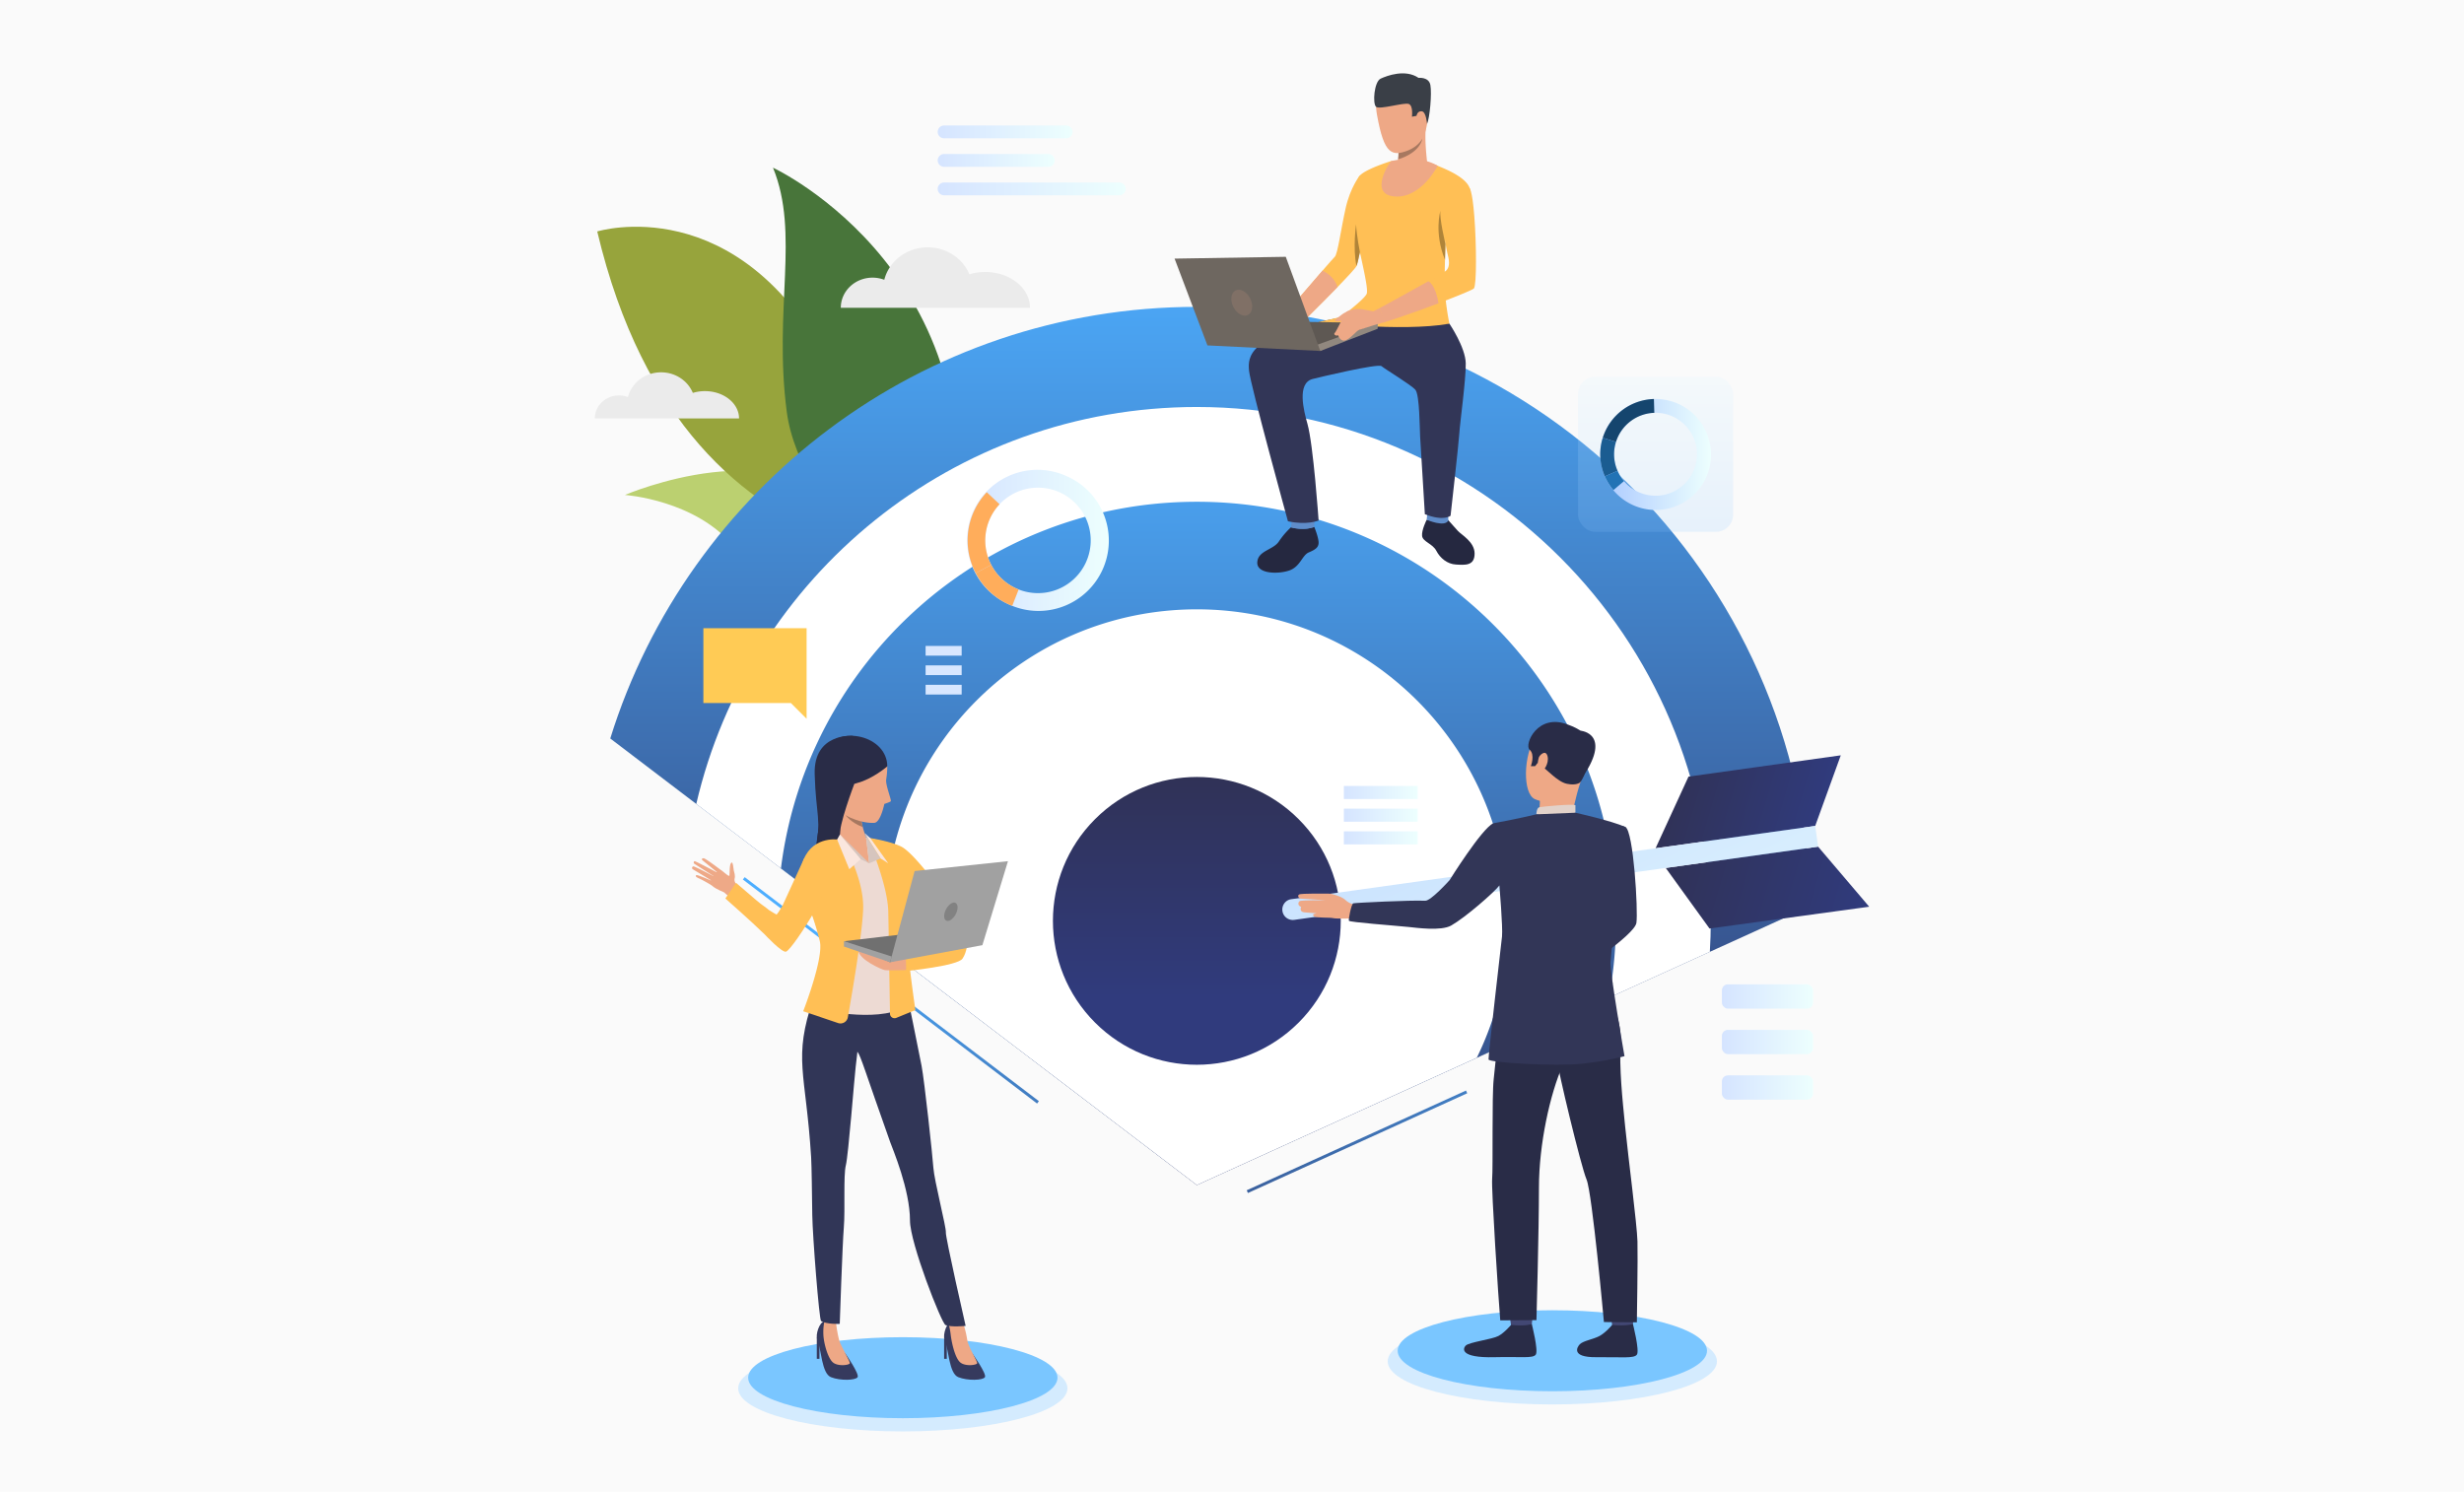 <svg xmlns="http://www.w3.org/2000/svg" xmlns:xlink="http://www.w3.org/1999/xlink" id="&#x421;&#x43B;&#x43E;&#x439;_1" data-name="&#x421;&#x43B;&#x43E;&#x439; 1" viewBox="0 0 3302.76 2000"><defs><style>.cls-1{mask:url(#mask);filter:url(#luminosity-noclip-4);}.cls-2,.cls-4,.cls-6{mix-blend-mode:multiply;}.cls-2{fill:url(#linear-gradient);}.cls-3{mask:url(#mask-2);filter:url(#luminosity-noclip-5);}.cls-4{fill:url(#linear-gradient-2);}.cls-5{mask:url(#mask-3);filter:url(#luminosity-noclip-6);}.cls-6{fill:url(#linear-gradient-3);}.cls-7{fill:#fafafa;}.cls-8{mask:url(#mask-4);}.cls-9{fill:url(#linear-gradient-4);}.cls-10{fill:#bbd070;}.cls-11{fill:#97a43c;}.cls-12{fill:#48753a;}.cls-13{fill:#ebebeb;}.cls-14{fill:url(#linear-gradient-5);}.cls-15{fill:url(#linear-gradient-6);}.cls-16{fill:url(#linear-gradient-7);}.cls-17{fill:#fff;}.cls-18{fill:url(#linear-gradient-8);}.cls-19{fill:url(#linear-gradient-9);}.cls-20{fill:url(#linear-gradient-10);}.cls-21{fill:url(#linear-gradient-11);}.cls-22{fill:url(#linear-gradient-12);}.cls-23{fill:url(#linear-gradient-13);}.cls-24{fill:url(#linear-gradient-14);}.cls-25{fill:url(#linear-gradient-15);}.cls-26{opacity:0.18;fill:url(#linear-gradient-16);}.cls-27{fill:url(#linear-gradient-17);}.cls-28{fill:#15456e;}.cls-29{fill:#1b5c91;}.cls-30{fill:#2273b5;}.cls-31{fill:#ffcb55;}.cls-32{fill:url(#linear-gradient-18);}.cls-33{fill:#ffad5b;}.cls-34{fill:url(#linear-gradient-19);}.cls-35{fill:url(#linear-gradient-20);}.cls-36{fill:url(#linear-gradient-21);}.cls-37{fill:#d8e7ff;}.cls-38{fill:url(#linear-gradient-22);}.cls-39{fill:url(#linear-gradient-23);}.cls-40{fill:url(#linear-gradient-24);}.cls-41{fill:url(#linear-gradient-25);}.cls-42{fill:url(#linear-gradient-26);}.cls-43{fill:#eea886;}.cls-44{fill:#d4ebfe;}.cls-45{fill:#7ac6ff;}.cls-46{fill:#323657;}.cls-47{fill:#424773;}.cls-48{fill:#292c47;}.cls-49{fill:#e2d2ca;}.cls-50{mask:url(#mask-5);}.cls-51{fill:url(#linear-gradient-27);}.cls-52{fill:#252840;}.cls-53{fill:#ffbf55;}.cls-54{fill:#5f8cc9;}.cls-55{fill:#3a3f47;}.cls-56{fill:#a77860;}.cls-57{fill:#b08439;}.cls-58{fill:#5e5853;}.cls-59{fill:#91887f;}.cls-60{fill:#6e6760;}.cls-61{fill:#807066;}.cls-62{fill:#eea987;}.cls-63{fill:#363a5e;}.cls-64{fill:#313657;}.cls-65{fill:#eddad3;}.cls-66{fill:#cfbeb8;}.cls-67{fill:#707070;}.cls-68{fill:#a1a1a1;}.cls-69{fill:#fae6de;}.cls-70{fill:#d6c5be;}.cls-71{fill:#828282;}.cls-72{mask:url(#mask-6);}.cls-73{fill:url(#linear-gradient-28);}.cls-74{filter:url(#luminosity-noclip-3);}.cls-75{filter:url(#luminosity-noclip-2);}.cls-76{filter:url(#luminosity-noclip);}</style><filter id="luminosity-noclip" x="0" y="-9192" width="3302.76" height="32766" filterUnits="userSpaceOnUse" color-interpolation-filters="sRGB"></filter><mask id="mask" x="0" y="-9192" width="3302.76" height="32766" maskUnits="userSpaceOnUse"><g class="cls-76"></g></mask><linearGradient id="linear-gradient" x1="1651.38" y1="717.83" x2="1651.38" y2="1908.92" gradientUnits="userSpaceOnUse"><stop offset="0" stop-color="#fff"></stop><stop offset="1"></stop></linearGradient><filter id="luminosity-noclip-2" x="1873.43" y="-9192" width="414.66" height="32766" filterUnits="userSpaceOnUse" color-interpolation-filters="sRGB"></filter><mask id="mask-2" x="1873.43" y="-9192" width="414.66" height="32766" maskUnits="userSpaceOnUse"><g class="cls-75"></g></mask><linearGradient id="linear-gradient-2" x1="-6018.55" y1="1656.23" x2="-6018.55" y2="2082.14" gradientTransform="matrix(-1, 0, 0, 1, -3937.79, 0)" gradientUnits="userSpaceOnUse"><stop offset="0"></stop><stop offset="1" stop-color="#fff"></stop></linearGradient><filter id="luminosity-noclip-3" x="1002.81" y="-9192" width="414.66" height="32766" filterUnits="userSpaceOnUse" color-interpolation-filters="sRGB"></filter><mask id="mask-3" x="1002.81" y="-9192" width="414.66" height="32766" maskUnits="userSpaceOnUse"><g class="cls-74"></g></mask><linearGradient id="linear-gradient-3" x1="-5898.46" y1="1656.23" x2="-5898.46" y2="2105.71" gradientTransform="matrix(-1, 0, 0, 1, -4688.32, 0)" xlink:href="#linear-gradient-2"></linearGradient><filter id="luminosity-noclip-4" x="0" y="629.59" width="3302.76" height="1370.4" filterUnits="userSpaceOnUse" color-interpolation-filters="sRGB"></filter><mask id="mask-4" x="0" y="629.59" width="3302.76" height="1370.4" maskUnits="userSpaceOnUse"><g class="cls-1"><polygon class="cls-2" points="3302.76 986.03 3302.76 1999.99 0 1999.99 0 888.27 125.4 888.27 125.4 1085.71 329.24 1085.71 329.24 837.95 490.12 837.95 490.12 942.19 573.76 942.19 646.2 869.79 728.56 869.79 728.56 629.59 958.96 629.59 958.96 986.03 1194.4 986.03 1194.4 1071.91 1285.68 1071.91 1285.68 942.27 1633.64 942.27 1633.64 1085.71 1766.72 1085.71 1766.72 888.27 1969.72 888.27 1969.72 1182.91 1981.56 1182.91 1981.56 785.99 2160.4 785.99 2160.4 888.27 2312.16 888.27 2312.16 1085.71 2515.92 1085.71 2515.92 837.95 2676.8 837.95 2676.8 942.19 2760.52 942.19 2832.96 869.79 2915.32 869.79 2915.32 629.59 3145.64 629.59 3145.64 986.03 3302.76 986.03"></polygon></g></mask><linearGradient id="linear-gradient-4" x1="1651.38" y1="717.83" x2="1651.38" y2="1908.92" gradientUnits="userSpaceOnUse"><stop offset="0" stop-color="#eaf1ff"></stop><stop offset="1" stop-color="#fff"></stop></linearGradient><linearGradient id="linear-gradient-5" x1="1252.96" y1="647" x2="1512.87" y2="647" gradientUnits="userSpaceOnUse"><stop offset="0" stop-color="#d5e4ff"></stop><stop offset="1" stop-color="#edfffe"></stop></linearGradient><linearGradient id="linear-gradient-6" x1="1723.03" y1="666.91" x2="1982.94" y2="666.91" xlink:href="#linear-gradient-5"></linearGradient><linearGradient id="linear-gradient-7" x1="1622.61" y1="1618.84" x2="1622.61" y2="312.72" gradientUnits="userSpaceOnUse"><stop offset="0" stop-color="#303669"></stop><stop offset="1" stop-color="#4daeff"></stop></linearGradient><linearGradient id="linear-gradient-8" x1="1606.44" y1="1734.97" x2="1606.44" y2="513.71" xlink:href="#linear-gradient-7"></linearGradient><linearGradient id="linear-gradient-9" x1="1604.26" y1="1043.87" x2="1604.26" y2="1337.5" gradientTransform="translate(1342.8 -772.81) rotate(45)" gradientUnits="userSpaceOnUse"><stop offset="0" stop-color="#303257"></stop><stop offset="1" stop-color="#303b7d"></stop></linearGradient><linearGradient id="linear-gradient-10" x1="1256.9" y1="176.82" x2="1437.63" y2="176.82" xlink:href="#linear-gradient-5"></linearGradient><linearGradient id="linear-gradient-11" x1="1256.9" y1="215.03" x2="1413.68" y2="215.03" xlink:href="#linear-gradient-5"></linearGradient><linearGradient id="linear-gradient-12" x1="1256.9" y1="253.23" x2="1508.93" y2="253.23" xlink:href="#linear-gradient-5"></linearGradient><linearGradient id="linear-gradient-13" x1="2308.04" y1="1335.9" x2="2430.21" y2="1335.9" xlink:href="#linear-gradient-5"></linearGradient><linearGradient id="linear-gradient-14" x1="2308.04" y1="1396.9" x2="2430.21" y2="1396.9" xlink:href="#linear-gradient-5"></linearGradient><linearGradient id="linear-gradient-15" x1="2308.04" y1="1457.89" x2="2430.21" y2="1457.89" xlink:href="#linear-gradient-5"></linearGradient><linearGradient id="linear-gradient-16" x1="2219.13" y1="745.47" x2="2219.13" y2="454.37" gradientUnits="userSpaceOnUse"><stop offset="0" stop-color="#80c0ff"></stop><stop offset="1" stop-color="#edfffe"></stop></linearGradient><linearGradient id="linear-gradient-17" x1="2144.98" y1="608.99" x2="2293.28" y2="608.99" gradientUnits="userSpaceOnUse"><stop offset="0" stop-color="#abc9ff"></stop><stop offset="1" stop-color="#edfffe"></stop></linearGradient><linearGradient id="linear-gradient-18" x1="1297.01" y1="724.45" x2="1485.62" y2="724.45" xlink:href="#linear-gradient-5"></linearGradient><linearGradient id="linear-gradient-19" x1="1801.36" y1="1123.23" x2="1900.25" y2="1123.23" xlink:href="#linear-gradient-5"></linearGradient><linearGradient id="linear-gradient-20" x1="1801.36" y1="1092.82" x2="1900.25" y2="1092.82" xlink:href="#linear-gradient-5"></linearGradient><linearGradient id="linear-gradient-21" x1="1801.36" y1="1062.41" x2="1900.25" y2="1062.41" xlink:href="#linear-gradient-5"></linearGradient><linearGradient id="linear-gradient-22" x1="1194.14" y1="1786.06" x2="1194.14" y2="1252.12" gradientTransform="translate(1526.91 -426.76) rotate(52.71)" xlink:href="#linear-gradient-7"></linearGradient><linearGradient id="linear-gradient-23" x1="1818.92" y1="1786.06" x2="1818.92" y2="1252.12" gradientTransform="translate(797.07 -615.82) rotate(24.46)" xlink:href="#linear-gradient-7"></linearGradient><linearGradient id="linear-gradient-24" x1="3495.61" y1="-347.61" x2="3698.28" y2="-347.61" gradientTransform="translate(-1204.54 387.04) rotate(16.49)" xlink:href="#linear-gradient-9"></linearGradient><linearGradient id="linear-gradient-25" x1="3516.16" y1="-243.29" x2="3792.42" y2="-243.29" gradientTransform="translate(-1204.54 387.04) rotate(16.49)" xlink:href="#linear-gradient-9"></linearGradient><linearGradient id="linear-gradient-26" x1="1791.26" y1="551.44" x2="2285.72" y2="1617.38" xlink:href="#linear-gradient-17"></linearGradient><filter id="luminosity-noclip-5" x="1873.43" y="1561.22" width="414.66" height="303.86" filterUnits="userSpaceOnUse" color-interpolation-filters="sRGB"></filter><mask id="mask-5" x="1873.43" y="1561.22" width="414.66" height="303.86" maskUnits="userSpaceOnUse"><g class="cls-3"><path class="cls-4" d="M2288.09,1561.22v249.57c0,30-92.82,54.29-207.33,54.29s-207.33-24.3-207.33-54.29V1561.22Z"></path></g></mask><linearGradient id="linear-gradient-27" x1="-6018.55" y1="1656.23" x2="-6018.55" y2="2082.14" gradientTransform="matrix(-1, 0, 0, 1, -3937.79, 0)" gradientUnits="userSpaceOnUse"><stop offset="0" stop-color="#5ca3ff"></stop><stop offset="1" stop-color="#386aff"></stop></linearGradient><filter id="luminosity-noclip-6" x="1002.81" y="1597.36" width="414.66" height="303.86" filterUnits="userSpaceOnUse" color-interpolation-filters="sRGB"></filter><mask id="mask-6" x="1002.81" y="1597.36" width="414.66" height="303.86" maskUnits="userSpaceOnUse"><g class="cls-5"><path class="cls-6" d="M1417.47,1597.36v249.56c0,30-92.82,54.3-207.33,54.3s-207.33-24.31-207.33-54.3V1597.36Z"></path></g></mask><linearGradient id="linear-gradient-28" x1="-5898.46" y1="1656.23" x2="-5898.46" y2="2105.71" gradientTransform="matrix(-1, 0, 0, 1, -4688.32, 0)" xlink:href="#linear-gradient-27"></linearGradient></defs><rect class="cls-7" width="3302.76" height="2000"></rect><g class="cls-8"><polygon class="cls-9" points="3302.76 986.03 3302.76 1999.99 0 1999.99 0 888.27 125.4 888.27 125.4 1085.71 329.24 1085.71 329.24 837.95 490.12 837.95 490.12 942.19 573.76 942.19 646.2 869.79 728.56 869.79 728.56 629.59 958.96 629.59 958.96 986.03 1194.4 986.03 1194.4 1071.91 1285.68 1071.91 1285.68 942.27 1633.64 942.27 1633.64 1085.71 1766.72 1085.71 1766.72 888.27 1969.72 888.27 1969.72 1182.91 1981.56 1182.91 1981.56 785.99 2160.4 785.99 2160.4 888.27 2312.16 888.27 2312.16 1085.71 2515.92 1085.71 2515.92 837.95 2676.8 837.95 2676.8 942.19 2760.52 942.19 2832.96 869.79 2915.32 869.79 2915.32 629.59 3145.64 629.59 3145.64 986.03 3302.76 986.03"></polygon></g><path class="cls-10" d="M837.65,663.53s212.76-91.44,294.93,32.49-32.95,116.2-32.95,116.2-6.39,57.29-115.06-78.3C933.35,670,837.65,663.53,837.65,663.53Z"></path><path class="cls-11" d="M800.54,310.28s188.86-58.58,313.21,181,236.14,258.49,236.14,258.49S922.72,826.4,800.54,310.28Z"></path><path class="cls-12" d="M1271.35,763.58c-16.54,79.64-198.84-73.94-216.79-211.66s17.79-238.77-18.45-327.12C1036.11,224.8,1352.79,371.39,1271.35,763.58Z"></path><path class="cls-13" d="M1320.67,364.62a72.89,72.89,0,0,0-21.33,3.14c-8.73-21.19-30.42-36.19-55.81-36.19-28.22,0-51.88,18.54-58.23,43.5a44.58,44.58,0,0,0-15.76-2.86c-23.49,0-42.53,18.1-42.53,40.43h253.58C1380.59,386.12,1353.76,364.62,1320.67,364.62Z"></path><path class="cls-13" d="M944.94,524.34a55.44,55.44,0,0,0-16.26,2.39c-6.66-16.16-23.2-27.6-42.56-27.6-21.52,0-39.56,14.14-44.41,33.18a33.74,33.74,0,0,0-12-2.18c-17.91,0-32.43,13.8-32.43,30.82H990.62C990.62,540.73,970.17,524.34,944.94,524.34Z"></path><rect class="cls-14" x="1252.96" y="620.18" width="259.91" height="53.64" rx="24.1"></rect><path class="cls-15" d="M1747.12,640.09h211.72a24.1,24.1,0,0,1,24.1,24.1v5.45a24.1,24.1,0,0,1-24.1,24.1H1747.13a24.1,24.1,0,0,1-24.1-24.1v-5.45A24.09,24.09,0,0,1,1747.12,640.09Z"></path><path class="cls-16" d="M2427.21,1214.47,2291.88,1276l-135.25,61.48L1979.52,1418l-375.27,170.62-416-316.75-141.46-107.72-113.51-86.4L818,990c104.12-335.2,416.77-578.64,786.24-578.64C2052.19,411.31,2416.58,769.07,2427.21,1214.47Z"></path><path class="cls-17" d="M2293.12,1234.52q0,20.91-1.24,41.47l-135.25,61.48L1979.52,1418l-375.27,170.62-416-316.75-141.46-107.72-113.51-86.4c70.94-304.92,344.41-532.15,670.93-532.15C1984.71,545.62,2293.12,854.06,2293.12,1234.52Z"></path><path class="cls-18" d="M2166.05,1234.52a565,565,0,0,1-9.42,103L1979.52,1418l-375.27,170.62-416-316.75-141.46-107.72c34.59-277.1,271-491.49,557.42-491.49C1914.54,672.68,2166.05,924.23,2166.05,1234.52Z"></path><path class="cls-17" d="M2021.91,1234.52a415.91,415.91,0,0,1-42.39,183.5l-375.27,170.62-416-316.75q-1.69-18.47-1.69-37.37c0-230.7,187-417.66,417.65-417.66S2021.91,1003.82,2021.91,1234.52Z"></path><circle class="cls-19" cx="1604.26" cy="1234.5" r="192.91" transform="translate(-403.05 1495.96) rotate(-45)"></circle><path class="cls-20" d="M1429.06,185.39h-163.6a8.57,8.57,0,0,1-8.56-8.57h0a8.57,8.57,0,0,1,8.56-8.57h163.6a8.57,8.57,0,0,1,8.57,8.57h0A8.57,8.57,0,0,1,1429.06,185.39Z"></path><path class="cls-21" d="M1405.12,223.59H1265.46a8.56,8.56,0,0,1-8.56-8.56h0a8.57,8.57,0,0,1,8.56-8.57h139.66a8.57,8.57,0,0,1,8.56,8.57h0A8.56,8.56,0,0,1,1405.12,223.59Z"></path><path class="cls-22" d="M1500.36,261.8h-234.9a8.57,8.57,0,0,1-8.56-8.57h0a8.56,8.56,0,0,1,8.56-8.56h234.9a8.57,8.57,0,0,1,8.57,8.56h0A8.57,8.57,0,0,1,1500.36,261.8Z"></path><rect class="cls-23" x="2308.04" y="1319.61" width="122.17" height="32.58" rx="8.11"></rect><rect class="cls-24" x="2308.04" y="1380.61" width="122.17" height="32.58" rx="8.11"></rect><rect class="cls-25" x="2308.04" y="1441.6" width="122.17" height="32.58" rx="8.11"></rect><rect class="cls-26" x="2115.18" y="505.04" width="207.89" height="207.89" rx="22.99"></rect><path class="cls-27" d="M2288.93,584A74.13,74.13,0,1,0,2149.33,634c.56,1.57,1.17,3.12,1.82,4.62A74.13,74.13,0,0,0,2288.93,584Zm-51.09,77.29a55.49,55.49,0,0,1-69.67-30.15c-.5-1.13-1-2.29-1.38-3.46a55.58,55.58,0,1,1,71.05,33.61Z"></path><path class="cls-28" d="M2166.07,592.42l-17.71-5.53a74.27,74.27,0,0,1,68.55-52l.55,18.55a55.68,55.68,0,0,0-51.39,39Z"></path><path class="cls-29" d="M2168.17,631.17l-17,7.4c-.65-1.5-1.26-3.05-1.82-4.62a73.76,73.76,0,0,1-1-47.06l17.71,5.53a55.4,55.4,0,0,0,.72,35.29C2167.22,628.88,2167.67,630,2168.17,631.17Z"></path><path class="cls-30" d="M2162.64,657a74,74,0,0,1-11.49-18.46l17-7.4a55.1,55.1,0,0,0,8.61,13.84Z"></path><polygon class="cls-31" points="942.81 842.15 1081.17 842.15 1081.17 942.43 1081.17 963.56 1060.05 942.43 942.81 942.43 942.81 842.15"></polygon><path class="cls-32" d="M1431.64,639.23A94.28,94.28,0,1,0,1351,809.67c1.92.91,3.86,1.75,5.8,2.52a94.28,94.28,0,0,0,74.85-173Zm23.57,115.45a70.64,70.64,0,0,1-89.78,35.55q-2.19-.87-4.35-1.89a70.69,70.69,0,1,1,94.13-33.66Z"></path><path class="cls-33" d="M1328.7,757.27l-20.9,11a94.38,94.38,0,0,1,14.87-108.43L1339.84,676a70.83,70.83,0,0,0-11.14,81.3Z"></path><path class="cls-33" d="M1365.43,790.23l-8.64,22c-1.94-.77-3.88-1.61-5.8-2.52a93.87,93.87,0,0,1-43.19-41.45l20.9-11a70.4,70.4,0,0,0,32.38,31.07Q1363.24,789.36,1365.43,790.23Z"></path><rect class="cls-34" x="1801.36" y="1114.47" width="98.89" height="17.52"></rect><rect class="cls-35" x="1801.36" y="1084.06" width="98.89" height="17.52"></rect><rect class="cls-36" x="1801.36" y="1053.65" width="98.89" height="17.52"></rect><rect class="cls-37" x="1240.67" y="891.99" width="48.35" height="13.03"></rect><rect class="cls-37" x="1240.67" y="918.04" width="48.35" height="13.03"></rect><rect class="cls-37" x="1240.67" y="865.93" width="48.35" height="13.03"></rect><rect class="cls-38" x="1192.14" y="1079.73" width="4" height="495.67" transform="translate(-585.51 1473.36) rotate(-52.71)"></rect><rect class="cls-39" x="1657.45" y="1528.53" width="322.93" height="4" transform="translate(-470.51 890.61) rotate(-24.46)"></rect><polygon class="cls-40" points="2433.09 1107.28 2467.39 1012.58 2263.28 1041.11 2219.13 1137.18 2433.09 1107.28"></polygon><polygon class="cls-41" points="2291.44 1244.76 2232.76 1163.55 2436.97 1135.01 2505.49 1215.53 2291.44 1244.76"></polygon><path class="cls-42" d="M1734.54,1233.19,2437,1135l-3.88-27.73-702.75,98.22h0a14,14,0,0,0,3.88,27.71v0l.18,0h.07Z"></path><path class="cls-43" d="M1818.83,1213.76s-10-1.86-15.12-7-18.72-8.9-23.1-8.78-36.6-.55-39.32,1.16-.42,5.59,2.79,5.56,33,2.28,33,2.28-33.06-.72-35.29,1.26-2.2,6.1,2.31,7.52c0,0-3.4,6.79,4.71,7.38l16.15,1.23s-8.56.87-3.09,4.39c2.91,1.87,21.4,1.06,25,2.07s26,.47,26,.47Z"></path><path class="cls-44" d="M1860.09,1825c0,31.91,98.8,57.79,220.67,57.79s220.67-25.88,220.67-57.79-98.8-57.79-220.67-57.79S1860.09,1793.11,1860.09,1825Z"></path><ellipse class="cls-45" cx="2080.76" cy="1810.79" rx="207.33" ry="54.3"></ellipse><path class="cls-46" d="M2149.24,1143.93s6,84.48-10.48,94.59c-10.34,6.33-51.57,27.69-50.35,31.7s23.28,35.64,23.28,35.64,79.19-52.15,81.75-68.58c2.49-16.06-3.9-123.7-14.79-128.65-8.15-3.72-12.45-.65-22.73,7C2141.5,1126.32,2149.24,1143.93,2149.24,1143.93Z"></path><path class="cls-47" d="M2158.45,1758.71s2.46,17.09,2.77,19.66,27.39-1.51,27.39-1.51l2.19-20.35S2161.83,1756.3,2158.45,1758.71Z"></path><path class="cls-48" d="M2160.93,1776.2s-8.58,10.3-16.88,14.79-21.35,6.27-26.26,10.91c-3.54,3.36-12.9,17.8,21.57,17.51s51.1,2,54.79-3.5-5.34-40.87-5.34-40.87S2180.64,1778,2160.93,1776.2Z"></path><path class="cls-47" d="M2022.88,1758.71s2.47,17.09,2.77,19.66,27.4-1.51,27.4-1.51l2.19-20.35S2026.27,1756.3,2022.88,1758.71Z"></path><path class="cls-48" d="M2025.37,1776.2s-8.59,10.3-16.89,14.79-38.85,8.18-43.75,12.82c-3.55,3.36-9.44,16.86,39.07,15.6,34.46-.9,51.09,2,54.79-3.5s-5.35-40.87-5.35-40.87S2045.55,1778.18,2025.37,1776.2Z"></path><path class="cls-48" d="M2148.73,1319.49s25.45,40.44,23.55,77,2.27,75.6,6.09,113.78c4.27,42.57,15.88,131.16,16.51,153.93s-.83,108.45-.83,108.45l-44.15-.33s-15.67-173.09-23.27-191.07-38.76-148-40-162.4S2148.73,1319.49,2148.73,1319.49Z"></path><path class="cls-48" d="M2014.75,1325s-10.06,99.37-12.59,121.74-.8,119.31-2.06,133.3,8.46,161.87,10.86,190l48.52-.31s3.34-119.63,3.34-177.76,14.92-125.79,32-164.14,56.2-39.26,66.71-110.41C2161.54,1317.42,2029,1302.4,2014.75,1325Z"></path><path class="cls-43" d="M2109.17,976.09s-33.5-14.41-50.5,10.8-18,77.28-1.13,84.51,42.89,5.15,52.49-10.67,18.69-38.93,19.08-54.65S2117.91,981.06,2109.17,976.09Z"></path><path class="cls-43" d="M2064.06,1066.33s.4,21.31-1.95,25.85,44.26,4.67,44.26,4.67,5.13-28,12.3-48.91S2064.06,1066.33,2064.06,1066.33Z"></path><path class="cls-48" d="M2117.87,1048.93s-4.61,4.5-17.62,1.8-28.17-20.93-33.55-23.11-5.28-5.4-5.28-5.4l-3.67,4.84-5.83.08s6.06-15.35-1.63-22.1,10.77-50.12,52.11-33.37c0,0,31.88,10.48,29.81,28.8S2125.54,1040.13,2117.87,1048.93Z"></path><path class="cls-49" d="M2059.34,1091.64s.15-8.68,4.09-9.52,43.43-4.63,48.26-2.73v10.11S2102.38,1095.23,2059.34,1091.64Z"></path><path class="cls-43" d="M2062.62,1015.58c.88-3.05,9.15-11.47,11.69-1.89s-5.61,21.89-9.76,20.6S2060.37,1023.3,2062.62,1015.58Z"></path><path class="cls-48" d="M2118.74,979.63s44.77,3.56-.58,66.68Z"></path><path class="cls-46" d="M2001.65,1103.67c28.11-4.94,57.69-12,57.69-12l52.35-2.14s48,10.58,67,19.13c1.8.81,1.81,42.85,6.73,53.88l-15.68,33.1s-9.07,65.55-10.95,94.71c-.86,13.38,18.69,125.5,18.69,125.5s-21,6.17-56.67,10.11-125-1.42-125.56-5.64,17.29-157.13,18.08-165c1.21-12.15-3.51-68.31-3.51-68.31-6.73,9-45.65,43-64.65,53.74-13.52,7.67-46.67,3-56.43,2-21.14-2.16-79.53-6.34-80.66-8.42-.91-1.24,3.35-22.53,5.8-23.34,2.14-.72,77.5-4.44,96.41-3.46,7.67.4,32.69-27.55,32.69-27.55S1986.14,1110.64,2001.65,1103.67Z"></path><g class="cls-50"><path class="cls-51" d="M2288.09,1561.22v249.57c0,30-92.82,54.29-207.33,54.29s-207.33-24.3-207.33-54.29V1561.22Z"></path></g><path class="cls-52" d="M1730.41,706.92a105.94,105.94,0,0,0-16.21,19c-7.68,11.51-28,12.12-28.92,27.83S1713,769.94,1728,764.83s17.27-20.46,26.34-24.3,13.77-6.94,13.07-14.43-5.71-19.65-5.71-19.65a62.1,62.1,0,0,1-9,2.17C1749.41,709,1738.26,709.11,1730.41,706.92Z"></path><path class="cls-53" d="M1833.21,281.25s-5.75,34.18-10.38,56.76h0c-1.88,9.15-3.57,16.4-4.62,18.69-1.33,2.87-12.12,14.45-25.32,28.05-23.17,23.85-53.78,53.88-53.78,53.88l-12-22.71s27.19-31.88,45.62-53.15c8.53-9.84,15.19-17.41,16.41-18.5,3.85-3.45,8.32-37.41,14.61-65.4s18.89-43.46,18.89-43.46Z"></path><path class="cls-43" d="M1792.89,384.75c-23.17,23.85-53.78,53.88-53.78,53.88l-12-22.71s27.19-31.88,45.62-53.15C1778.41,365.54,1788.78,372.15,1792.89,384.75Z"></path><path class="cls-52" d="M1941.47,697.56s7.87,8.7,12.52,14,22.48,14.71,22.57,30.37c.11,17-13.14,15.5-24.93,14.88s-21.37-8.77-26.34-18.39-18.17-12.14-19.1-19.9,6.12-21.71,6.12-21.71Z"></path><path class="cls-54" d="M1913.83,682.32l-1.52,14.46s24.61,10.72,29.16.78l-1.06-12.88Z"></path><path class="cls-54" d="M1731.76,696.45l-1.35,10.47a51.64,51.64,0,0,0,31.26-.47l.33-9.31Z"></path><path class="cls-53" d="M1942.86,434c.86,3-157.51,0-157.51,0s43.81-31.88,46.65-40.4-11.16-59.63-13-76.26c-1.47-13.31-5.12-72.85,3.65-81.94,9.17-9.51,42.18-19.47,42.18-19.47l48.14,1.79a75.44,75.44,0,0,1,13.62,4.3c5.68,2.63,38.15,14.2,43.43,30.43s-32.41,68.39-32.41,68.39-.07,2.34-.18,6.18h0c-.15,5.12-.37,12.91-.56,21.35-.25,10.94-.47,23-.47,31.78C1936.42,400.85,1942,431,1942.86,434Z"></path><path class="cls-46" d="M1942.86,434s21.54,31.64,21.85,53.24-8,81.49-8.59,93.35-11.76,110.74-11.76,110.74-8.63,8-34.48-2c0,0-5.71-93.76-6.32-103.8s-.61-56.28-6.39-63-40.76-27.68-45.32-31.64-84.06,15-92.39,17.18c-21.57,5.59-11.74,43.13-7,59.95,8,28.15,15,129.8,15,129.8s-15.36,6.55-41.09,1c0,0-50.53-183.55-52.15-201.81s-2.42-48.35,122.1-71.22Z"></path><path class="cls-43" d="M1878.06,111.36s-41.78-9.43-32.24,43.16,19.59,56.72,44.8,45.83,23-44.57,24.22-61.09S1891.39,111.93,1878.06,111.36Z"></path><path class="cls-43" d="M1867,229.44s18.51,19.62,47.75,1.79c0,0-6.54-42.52-3.09-63.23s-38.16,32.09-38.16,32.09c.55.29.91,2.26,1,5.07a55.83,55.83,0,0,1-.44,8.43C1873.2,220.48,1871.05,227.75,1867,229.44Z"></path><path class="cls-43" d="M1900.47,147.54c.55-4.63,9.72-6.33,10.46.62s-4.17,19.16-7.65,18S1899.71,153.94,1900.47,147.54Z"></path><path class="cls-55" d="M1912.81,166.24s-1.08-16.56-7.13-17.08-7,6.15-7,6.15l-6.11,1.16s1.93-14.52-4.11-17.06-39.15,8-44,3.73-2.57-33.72,6.21-37.75,33-13.06,50.74-1c0,0,13.84-1.58,15.89,9.59S1916.57,157.94,1912.81,166.24Z"></path><path class="cls-56" d="M1874.05,213.59c30.18-9.3,32.45-27.47,32.48-27.75-9.93,17.07-32,19.32-32,19.32A55.83,55.83,0,0,1,1874.05,213.59Z"></path><path class="cls-43" d="M1927.1,222.25s-22.09,44-57.79,41.15-6.08-47-4.46-47.46C1866.63,215.49,1901.46,206.81,1927.1,222.25Z"></path><path class="cls-53" d="M1767.23,431.79s109.37,13.48,175.63,2.22L1816.25,418.2S1815.51,421.42,1767.23,431.79Z"></path><path class="cls-43" d="M1849,413.21l-8.14,4.13s1.85,12.94,6.31,16.86l9.15-2.33S1854.44,417.68,1849,413.21Z"></path><path class="cls-53" d="M1975.59,386.71c-1.63,1.89-23.13,10.54-47.42,19.89h0c-33.19,12.79-70.62,24.88-70.62,24.88L1849,413.21s39.2-21.3,65.69-36.23c12.51-7.06,22.18-12.69,23.55-14,4.26-4.05,5.36-10.56,2.23-21.9s-10.34-63.48-11.15-69.57,2-22.31,17.24-23.12,23,3.48,23,3.48,3.82,1.59,6.66,38.51S1979.44,382.25,1975.59,386.71Z"></path><path class="cls-57" d="M1937.45,327h0c-.15,5.12-.37,12.91-.56,21.35-14.85-36.39-6.27-65.43-6.12-65.92C1929.16,292.35,1937.33,326.55,1937.45,327Z"></path><path class="cls-57" d="M1822.83,338h0c-1.88,9.15-3.57,16.4-4.62,18.69-5.08-24.55-.51-56-.51-56C1818.39,315.75,1822.83,338,1822.83,338Z"></path><path class="cls-43" d="M1928.17,406.6h0c-33.19,12.79-71.82,25.27-71.82,25.27L1849,413.21s39.2-21.3,65.69-36.23C1914.72,377,1924.35,381.67,1928.17,406.6Z"></path><polygon class="cls-58" points="1846.67 432.95 1691.22 430.67 1769.71 470.52 1846.67 432.95"></polygon><polygon class="cls-59" points="1769.71 470.52 1846.67 440.71 1846.67 432.95 1763.63 462.91 1769.71 470.52"></polygon><path class="cls-43" d="M1842.65,417.62s-9.71-1.51-16.43-3.07c-5.19-1.21-18.1.46-21.39,3.79s-13.75,26.56-15.73,28,1,4.7,4.49,3.05c0,0,3.19,10.17,11.06,6.36s13.22-12.11,17.34-13.57,28.13-8.85,28.13-8.85S1848.83,415.15,1842.65,417.62Z"></path><path class="cls-43" d="M1807.2,416.82s-6.24,3-7.87,4.35-8.23,6.29-9.83,7.45,2.42,4.47,14.21-.64S1807.2,416.82,1807.2,416.82Z"></path><polygon class="cls-60" points="1769.71 470.52 1723.47 344.27 1574.41 346.7 1618.47 463.05 1769.71 470.52"></polygon><path class="cls-61" d="M1675.78,400.12c4.54,9.09,3.17,19-3.07,22.12s-15-1.71-19.54-10.81-3.18-19,3.06-22.12S1671.23,391,1675.78,400.12Z"></path><ellipse class="cls-44" cx="1210.14" cy="1861.16" rx="220.67" ry="57.79"></ellipse><ellipse class="cls-45" cx="1210.14" cy="1846.92" rx="207.33" ry="54.3"></ellipse><path class="cls-62" d="M990.44,1189.69s-7.22-6.68-5.79-11.69c1.22-4.27-.61-9-1.07-11-.62-2.63-.86-11.14-2.82-10.67-3.32.8-2.55,14.39-3,17.28s-9.18-6.8-12.17-7.31-18.23,14.92-11.44,20.88,16.14,8.37,17.13,9.66,5.63,4.81,5.63,4.81Z"></path><path class="cls-62" d="M967.55,1167.31s-22-16.85-24.39-16.75-3.25,1.35-1.26,3,20.77,16.9,20.77,16.9-29.37-15.57-31.36-15.92c-1.17-.2-2,2-1.06,3s28.31,18.18,28.31,18.18-27.45-14.49-29.2-14.28a2.13,2.13,0,0,0-.66,3.92c2,1.22,26.68,16.1,26.68,16.1s-20.64-9.28-22-8.24c-.84.64-2,2,3.37,4.28s17.15,9.35,17.15,9.35Z"></path><path class="cls-48" d="M1143.15,986.44s-52.59-4.38-51.15,51,10.21,63.64,0,102.74,51.27-22.2,51.27-22.2Z"></path><path class="cls-63" d="M1303.36,1814.43s19.53,27.43,16.85,31.78-23.22,5-35.72,0-12.8-37.12-18.45-50.93c-2.37-5.79,2.7-22.86,9.82-24.09s14.87,2.39,14.87,2.39S1283.34,1793,1303.36,1814.43Z"></path><path class="cls-43" d="M1290.86,1773.36a133.77,133.77,0,0,1,5.61,22.84c1.25,9.25,13.91,28.89,13.32,31.38s-16.67,4.73-23.22-1.67-10.76-25-12.2-36.18a92.06,92.06,0,0,0-3-15.5S1284.61,1766.53,1290.86,1773.36Z"></path><path class="cls-63" d="M1133.38,1814.89s18.83,27,16.15,31.32-23.22,5-35.72,0-12.8-37.12-18.45-50.93c-2.37-5.79,2.7-22.86,9.82-24.09s15.48,2.66,15.48,2.66S1113.37,1793.5,1133.38,1814.89Z"></path><path class="cls-43" d="M1120.66,1773.85a189.28,189.28,0,0,0,3.87,21.74c2.38,9,15.17,29.5,14.58,32s-16.67,4.73-23.22-1.67-11.6-25-12.2-36.18,1.49-18.54,1.49-18.54S1114.41,1767,1120.66,1773.85Z"></path><path class="cls-64" d="M1214.72,1327.22s16.76,81.35,20.61,101.83,14.62,119.68,15.78,136.55,17.48,80.42,16.71,86.44,26.53,125.43,26.53,125.43-19.34,2.08-27-1.14c-5.27-2.21-47.6-109.9-47.6-140,0-41.63-23.25-96-26.62-105.46-33.18-93.28-39.27-115.42-43.88-121,0,0-.7,7.61-2.28,20.25-1.81,14.54-9.73,118.35-13.19,132s-.78,59.84-2.7,83.13-5.49,129.55-5.49,129.55-17.37.75-25-3.81c-2.57-1.53-11.42-114.17-11.81-141.88s-.8-65.93-1.54-77.91c-7.13-114.83-24.65-131.23,2.95-212.5C1141.78,1186.48,1214.72,1327.22,1214.72,1327.22Z"></path><polygon class="cls-63" points="1265.52 1792.86 1265.52 1821.59 1269.09 1821.59 1269.09 1799.39 1265.52 1792.86"></polygon><polygon class="cls-63" points="1094.84 1792.86 1094.84 1821.59 1098.41 1821.59 1098.41 1799.39 1094.84 1792.86"></polygon><path class="cls-43" d="M1165,1133.64a217.28,217.28,0,0,1-8.06-23.06c-.16-.58-.31-1.16-.46-1.75-.41-1.59-.79-3.19-1.13-4.79-.19-.91-.37-1.81-.53-2.71-1.22-6.72-1.57-13.15,0-17.73,5.1-15.06-32-4.63-32-4.63s7.19,39.84,0,53.28S1165,1133.64,1165,1133.64Z"></path><path class="cls-65" d="M1095.73,1352.71s77.33,19,116.49-2.28c0,0-13.35-56-7.1-78s38.93-98.7,38.93-98.7-23.68-34.23-41.75-40.49-41.36-10.14-41.36-10.14l-33.88,2.93s-29,1.8-24.9,7C1126.56,1163.53,1095.73,1352.71,1095.73,1352.71Z"></path><path class="cls-66" d="M1088.35,1225.42s1.52,3.21,5.7,15.87c4.25-35.55,2-54,2-54C1095.62,1206.24,1088.35,1225.42,1088.35,1225.42Z"></path><path class="cls-43" d="M1125.18,1124.83l39.86,32.5-4.1-34.24S1137.69,1118.08,1125.18,1124.83Z"></path><path class="cls-53" d="M1098.87,1261.76c5.49,22.74-22.25,93.9-22.25,93.9l46.82,15.85a10,10,0,0,0,13-7.7c5.28-29.6,19-109,20.51-144.17,1.93-43.72-29.91-95.3-29.91-95.3-56.58,9.7-41.07,95.3-41.07,95.3s2.06,5.39,4.8,13.82h0c.7,2.12,1.42,4.43,2.18,6.89C1094.92,1246.68,1097,1254,1098.87,1261.76Z"></path><path class="cls-53" d="M1164.94,1125l-.69-1.87s29,4.41,43.7,11.76,42.92,45.36,42.92,45.36L1214,1228.89c0,37.41,13,125.18,13,125.18l-25.62,10.48a6.12,6.12,0,0,1-8.44-5.57c-.42-26.71-1.66-105.84-2.29-136.72-.76-37.42-27.46-97.92-27.46-97.92Z"></path><path class="cls-43" d="M1217.48,1300.38s-27.8,1.08-32.13,0-33.17-13.6-34.9-26,67,11.07,67,11.07Z"></path><polygon class="cls-67" points="1131.22 1261.76 1244.05 1248.56 1193.08 1290.03 1131.22 1261.76"></polygon><polygon class="cls-68" points="1193.08 1290.03 1131.22 1268.94 1131.22 1261.76 1195.16 1282.27 1193.08 1290.03"></polygon><polygon class="cls-69" points="1158.85 1116.78 1180.29 1150.79 1190.65 1157.33 1166.49 1123.46 1158.85 1116.78"></polygon><polygon class="cls-70" points="1180.29 1150.79 1165.04 1157.33 1160.94 1123.09 1158.85 1116.78 1180.29 1150.79"></polygon><path class="cls-53" d="M1214.08,1284.47s1.16,14.36,0,17.37c0,0,69.58-6.95,76.07-16.68s6.26-21.54,6.26-21.54Z"></path><polygon class="cls-68" points="1193.08 1290.03 1225.97 1167.7 1351.08 1154.49 1316.79 1267.09 1193.08 1290.03"></polygon><path class="cls-53" d="M1030.92,1220.1c-6.27-5.18-10-7.08-17.53-13.59-11.76-10.13-26.81-23-26.81-23l-14.29,21s34.58,30.39,53,48.44h0s23.26,25,28.46,22.77,23.74-29.09,38.55-54.93,21.44-42.34,22.18-53.59-36.51-16.68-36.51-16.68l-29.17,63.7s-5.19,9.12-7.83,11.87C1040.92,1226.13,1034.36,1222.4,1030.92,1220.1Z"></path><path class="cls-43" d="M1138,992c13-2.13,42.86,1.14,51.31,35.36a108.53,108.53,0,0,1-1.4,17.11c-1.44,7.62,7.64,28.56,6,29.82s-8.55,3.45-8.55,3.45-4.94,24.58-13.28,25.33-40.59-2.16-58.79-29.95S1085.37,1000.66,1138,992Z"></path><path class="cls-48" d="M1189.32,1027.4s-19.61,16.94-40.4,22.29-31.78,28.69-31.78,28.69-36.77-36.68-14.58-72.27S1189.29,986.39,1189.32,1027.4Z"></path><path class="cls-48" d="M1145.1,1050.91s-21.76,57.09-19.21,70.85c0,0-10.75-1.87-30.79,4.26C1095.1,1126,1104.79,1024,1145.1,1050.91Z"></path><polygon class="cls-70" points="1153.52 1151.81 1165.04 1157.33 1125.89 1118.51 1153.52 1151.81"></polygon><polygon class="cls-69" points="1125.89 1118.51 1153.52 1151.81 1138.4 1165.29 1122.09 1125.43 1125.89 1118.51"></polygon><path class="cls-56" d="M1133.47,1092.64c.18.29,6.17,9.61,23,16.19-.41-1.59-.79-3.19-1.13-4.79-.19-.91-.37-1.81-.53-2.71C1154.86,1101.33,1140.89,1097.92,1133.47,1092.64Z"></path><path class="cls-71" d="M1268.13,1218.84c-3.48,6.55-3.43,13.39.12,15.28s9.25-1.9,12.73-8.44,3.43-13.39-.12-15.28S1271.61,1212.29,1268.13,1218.84Z"></path><path class="cls-53" d="M1122.09,1125.43s-36.44-4.94-47.06,33.21C1075,1158.64,1121.37,1153.65,1122.09,1125.43Z"></path><g class="cls-72"><path class="cls-73" d="M1417.47,1597.36v249.56c0,30-92.82,54.3-207.33,54.3s-207.33-24.31-207.33-54.3V1597.36Z"></path></g></svg>